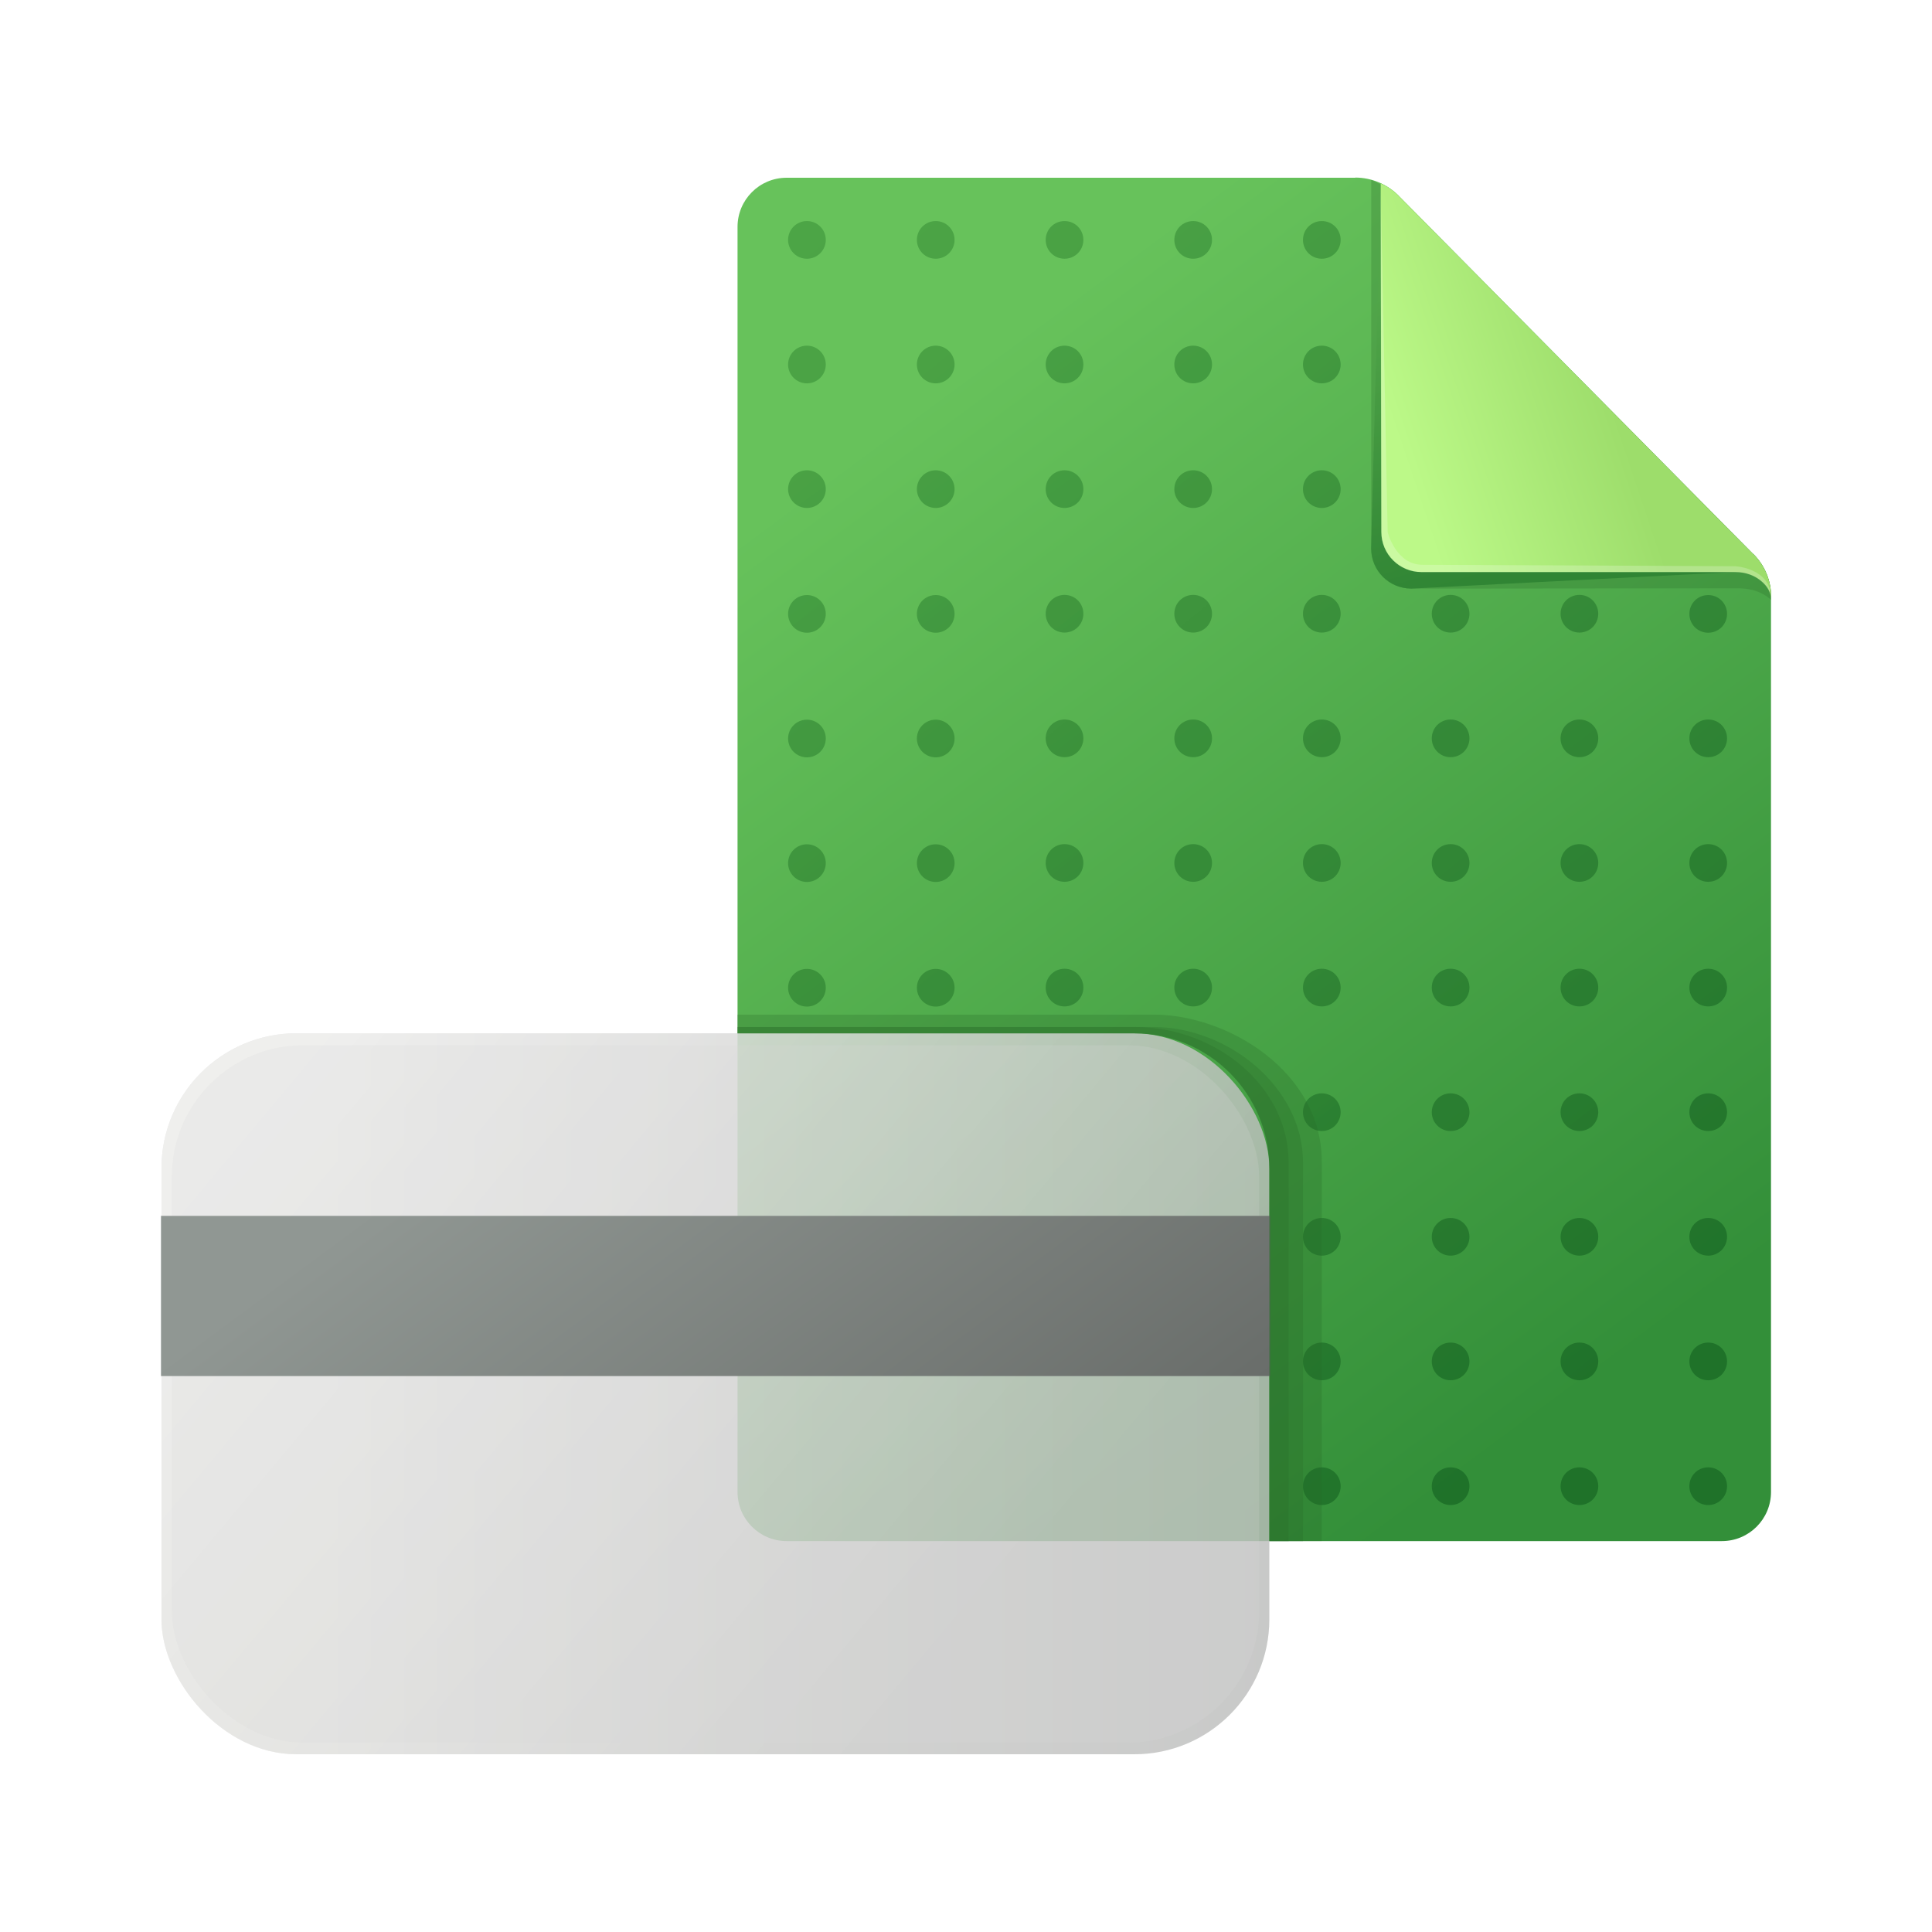 <?xml version="1.0" encoding="UTF-8"?>
<svg id="Layer_2" data-name="Layer 2" xmlns="http://www.w3.org/2000/svg" xmlns:xlink="http://www.w3.org/1999/xlink" viewBox="0 0 120 120">
  <defs>
    <style>
      .cls-1 {
        opacity: .47;
      }

      .cls-2 {
        fill: url(#linear-gradient-38);
      }

      .cls-2, .cls-3, .cls-4, .cls-5, .cls-6, .cls-7, .cls-8, .cls-9, .cls-10, .cls-11, .cls-12, .cls-13, .cls-14, .cls-15, .cls-16, .cls-17, .cls-18, .cls-19, .cls-20, .cls-21, .cls-22, .cls-23, .cls-24, .cls-25, .cls-26, .cls-27, .cls-28, .cls-29, .cls-30, .cls-31, .cls-32, .cls-33, .cls-34, .cls-35, .cls-36, .cls-37, .cls-38, .cls-39, .cls-40, .cls-41, .cls-42, .cls-43, .cls-44, .cls-45, .cls-46, .cls-47, .cls-48, .cls-49, .cls-50, .cls-51, .cls-52, .cls-53, .cls-54, .cls-55, .cls-56, .cls-57, .cls-58, .cls-59, .cls-60, .cls-61, .cls-62, .cls-63, .cls-64, .cls-65, .cls-66, .cls-67, .cls-68, .cls-69, .cls-70, .cls-71, .cls-72, .cls-73, .cls-74, .cls-75 {
        stroke-width: 0px;
      }

      .cls-3 {
        fill: url(#linear-gradient-12);
      }

      .cls-4 {
        fill: url(#linear-gradient-17);
      }

      .cls-5 {
        fill: url(#linear-gradient-19);
      }

      .cls-6 {
        fill: url(#linear-gradient-33);
      }

      .cls-7 {
        fill: #d8d8d8;
        opacity: .2;
      }

      .cls-7, .cls-15, .cls-45, .cls-46, .cls-52 {
        isolation: isolate;
      }

      .cls-8 {
        fill: url(#linear-gradient);
      }

      .cls-9 {
        fill: url(#linear-gradient-62);
      }

      .cls-10 {
        fill: url(#linear-gradient-67);
      }

      .cls-11 {
        fill: url(#linear-gradient-57);
      }

      .cls-12 {
        fill: url(#linear-gradient-21);
      }

      .cls-13 {
        fill: url(#linear-gradient-6);
      }

      .cls-14 {
        fill: url(#linear-gradient-42);
      }

      .cls-15 {
        fill: #286829;
        opacity: .26;
      }

      .cls-16 {
        fill: url(#linear-gradient-15);
      }

      .cls-17 {
        fill: url(#linear-gradient-11);
      }

      .cls-18 {
        fill: #f7f7f7;
      }

      .cls-19 {
        fill: url(#linear-gradient-5);
      }

      .cls-20 {
        fill: url(#linear-gradient-31);
      }

      .cls-21 {
        fill: url(#linear-gradient-58);
      }

      .cls-22 {
        fill: url(#linear-gradient-63);
      }

      .cls-23 {
        fill: url(#linear-gradient-34);
      }

      .cls-24 {
        fill: url(#linear-gradient-41);
      }

      .cls-25 {
        fill: url(#linear-gradient-40);
      }

      .cls-26 {
        fill: url(#linear-gradient-66);
      }

      .cls-27 {
        fill: url(#linear-gradient-13);
      }

      .cls-28 {
        fill: url(#linear-gradient-23);
      }

      .cls-29 {
        fill: url(#linear-gradient-25);
      }

      .cls-30 {
        fill: url(#linear-gradient-43);
      }

      .cls-31 {
        fill: url(#linear-gradient-16);
      }

      .cls-32 {
        fill: url(#linear-gradient-22);
      }

      .cls-33 {
        fill: url(#linear-gradient-54);
      }

      .cls-34 {
        fill: url(#linear-gradient-55);
      }

      .cls-35 {
        fill: url(#linear-gradient-35);
      }

      .cls-36 {
        fill: url(#linear-gradient-50);
      }

      .cls-37 {
        fill: url(#linear-gradient-32);
      }

      .cls-38 {
        fill: url(#linear-gradient-60);
      }

      .cls-39 {
        fill: url(#linear-gradient-59);
      }

      .cls-40 {
        fill: url(#linear-gradient-20);
      }

      .cls-41 {
        fill: url(#linear-gradient-14);
      }

      .cls-42 {
        fill: url(#linear-gradient-2);
      }

      .cls-43 {
        fill: url(#linear-gradient-52);
      }

      .cls-44 {
        fill: url(#linear-gradient-45);
      }

      .cls-45 {
        fill: url(#linear-gradient-4);
        opacity: .5;
      }

      .cls-46 {
        fill: url(#linear-gradient-3);
        opacity: .8;
      }

      .cls-47 {
        fill: url(#linear-gradient-7);
      }

      .cls-48 {
        fill: url(#linear-gradient-39);
      }

      .cls-49 {
        fill: url(#linear-gradient-69);
      }

      .cls-50 {
        fill: url(#linear-gradient-9);
      }

      .cls-51 {
        fill: url(#linear-gradient-27);
      }

      .cls-52 {
        opacity: .22;
      }

      .cls-52, .cls-66 {
        fill: #fff;
      }

      .cls-53 {
        fill: url(#linear-gradient-53);
      }

      .cls-54 {
        fill: url(#linear-gradient-65);
      }

      .cls-55 {
        fill: url(#linear-gradient-36);
      }

      .cls-56 {
        fill: url(#linear-gradient-48);
      }

      .cls-57 {
        fill: url(#linear-gradient-49);
      }

      .cls-58 {
        fill: url(#linear-gradient-8);
      }

      .cls-59 {
        fill: url(#linear-gradient-47);
      }

      .cls-60 {
        fill: url(#linear-gradient-24);
      }

      .cls-61 {
        fill: url(#linear-gradient-26);
      }

      .cls-62 {
        fill: url(#linear-gradient-61);
      }

      .cls-63 {
        fill: url(#linear-gradient-18);
      }

      .cls-64 {
        fill: url(#linear-gradient-51);
      }

      .cls-65 {
        fill: url(#linear-gradient-30);
      }

      .cls-67 {
        fill: url(#linear-gradient-44);
      }

      .cls-68 {
        fill: url(#linear-gradient-68);
      }

      .cls-69 {
        fill: url(#linear-gradient-29);
      }

      .cls-70 {
        fill: url(#linear-gradient-46);
      }

      .cls-71 {
        fill: url(#linear-gradient-64);
      }

      .cls-72 {
        fill: url(#linear-gradient-28);
      }

      .cls-73 {
        fill: url(#linear-gradient-56);
      }

      .cls-74 {
        fill: url(#linear-gradient-10);
      }

      .cls-75 {
        fill: url(#linear-gradient-37);
      }
    </style>
    <linearGradient id="linear-gradient" x1="36.37" y1="-1286.51" x2="112.13" y2="-1389.04" gradientTransform="translate(0 -1277.95) scale(1 -1)" gradientUnits="userSpaceOnUse">
      <stop offset=".2" stop-color="#67c25b"/>
      <stop offset=".78" stop-color="#338f39"/>
    </linearGradient>
    <linearGradient id="linear-gradient-2" x1="90.09" y1="-1288.57" x2="99.2" y2="-1318.83" gradientTransform="translate(0 -1277.95) scale(1 -1)" gradientUnits="userSpaceOnUse">
      <stop offset=".2" stop-color="#60bb55"/>
      <stop offset=".78" stop-color="#338f39"/>
    </linearGradient>
    <linearGradient id="linear-gradient-3" x1="10.03" y1="-1364.53" x2="78.84" y2="-1364.53" gradientTransform="translate(0 -1277.95) scale(1 -1)" gradientUnits="userSpaceOnUse">
      <stop offset=".15" stop-color="#d8d8d5"/>
      <stop offset=".27" stop-color="#d3d3d1"/>
      <stop offset="1" stop-color="#bdbebd"/>
    </linearGradient>
    <linearGradient id="linear-gradient-4" x1="12.04" y1="-1337.42" x2="94.23" y2="-1406.19" gradientTransform="translate(0 -1277.95) scale(1 -1)" gradientUnits="userSpaceOnUse">
      <stop offset=".09" stop-color="#fff"/>
      <stop offset=".17" stop-color="#fff" stop-opacity=".81"/>
      <stop offset=".33" stop-color="#fff" stop-opacity=".47"/>
      <stop offset=".45" stop-color="#fff" stop-opacity=".22"/>
      <stop offset=".55" stop-color="#fff" stop-opacity=".06"/>
      <stop offset=".6" stop-color="#fff" stop-opacity="0"/>
    </linearGradient>
    <linearGradient id="linear-gradient-5" x1="29.91" y1="-1338.77" x2="58.99" y2="-1378.13" gradientTransform="translate(0 -1277.95) scale(1 -1)" gradientUnits="userSpaceOnUse">
      <stop offset=".15" stop-color="#909793"/>
      <stop offset="1" stop-color="#696d6a"/>
    </linearGradient>
    <linearGradient id="linear-gradient-6" x1="124.95" y1="-1383.62" x2="36.73" y2="-1276.61" gradientTransform="translate(0 -1277.95) scale(1 -1)" gradientUnits="userSpaceOnUse">
      <stop offset=".22" stop-color="#085018"/>
      <stop offset=".91" stop-color="#308830"/>
    </linearGradient>
    <linearGradient id="linear-gradient-7" x1="121.15" y1="-1386.76" x2="32.93" y2="-1279.74" xlink:href="#linear-gradient-6"/>
    <linearGradient id="linear-gradient-8" x1="117.35" y1="-1389.89" x2="29.14" y2="-1282.87" xlink:href="#linear-gradient-6"/>
    <linearGradient id="linear-gradient-9" x1="113.55" y1="-1393.02" x2="25.33" y2="-1286.01" xlink:href="#linear-gradient-6"/>
    <linearGradient id="linear-gradient-10" x1="109.75" y1="-1396.16" x2="21.54" y2="-1289.14" xlink:href="#linear-gradient-6"/>
    <linearGradient id="linear-gradient-11" x1="105.95" y1="-1399.29" x2="17.74" y2="-1292.27" xlink:href="#linear-gradient-6"/>
    <linearGradient id="linear-gradient-12" x1="102.15" y1="-1402.41" x2="13.94" y2="-1295.4" xlink:href="#linear-gradient-6"/>
    <linearGradient id="linear-gradient-13" x1="129.71" y1="-1379.7" x2="41.49" y2="-1272.69" xlink:href="#linear-gradient-6"/>
    <linearGradient id="linear-gradient-14" x1="125.91" y1="-1382.83" x2="37.69" y2="-1275.82" xlink:href="#linear-gradient-6"/>
    <linearGradient id="linear-gradient-15" x1="122.11" y1="-1385.97" x2="33.89" y2="-1278.95" xlink:href="#linear-gradient-6"/>
    <linearGradient id="linear-gradient-16" x1="118.31" y1="-1389.1" x2="30.09" y2="-1282.08" xlink:href="#linear-gradient-6"/>
    <linearGradient id="linear-gradient-17" x1="114.51" y1="-1392.23" x2="26.29" y2="-1285.21" xlink:href="#linear-gradient-6"/>
    <linearGradient id="linear-gradient-18" x1="110.72" y1="-1395.36" x2="22.49" y2="-1288.35" xlink:href="#linear-gradient-6"/>
    <linearGradient id="linear-gradient-19" x1="106.91" y1="-1398.49" x2="18.7" y2="-1291.48" xlink:href="#linear-gradient-6"/>
    <linearGradient id="linear-gradient-20" x1="134.47" y1="-1375.78" x2="46.26" y2="-1268.76" xlink:href="#linear-gradient-6"/>
    <linearGradient id="linear-gradient-21" x1="130.67" y1="-1378.91" x2="42.46" y2="-1271.89" xlink:href="#linear-gradient-6"/>
    <linearGradient id="linear-gradient-22" x1="126.87" y1="-1382.04" x2="38.66" y2="-1275.02" xlink:href="#linear-gradient-6"/>
    <linearGradient id="linear-gradient-23" x1="123.08" y1="-1385.17" x2="34.86" y2="-1278.16" xlink:href="#linear-gradient-6"/>
    <linearGradient id="linear-gradient-24" x1="119.28" y1="-1388.3" x2="31.06" y2="-1281.29" xlink:href="#linear-gradient-6"/>
    <linearGradient id="linear-gradient-25" x1="115.48" y1="-1391.43" x2="27.26" y2="-1284.42" xlink:href="#linear-gradient-6"/>
    <linearGradient id="linear-gradient-26" x1="111.68" y1="-1394.57" x2="23.46" y2="-1287.55" xlink:href="#linear-gradient-6"/>
    <linearGradient id="linear-gradient-27" x1="139.23" y1="-1371.85" x2="51.01" y2="-1264.84" xlink:href="#linear-gradient-6"/>
    <linearGradient id="linear-gradient-28" x1="135.44" y1="-1374.98" x2="47.21" y2="-1267.97" xlink:href="#linear-gradient-6"/>
    <linearGradient id="linear-gradient-29" x1="131.63" y1="-1378.11" x2="43.42" y2="-1271.1" xlink:href="#linear-gradient-6"/>
    <linearGradient id="linear-gradient-30" x1="127.83" y1="-1381.25" x2="39.62" y2="-1274.23" xlink:href="#linear-gradient-6"/>
    <linearGradient id="linear-gradient-31" x1="124.04" y1="-1384.38" x2="35.82" y2="-1277.36" xlink:href="#linear-gradient-6"/>
    <linearGradient id="linear-gradient-32" x1="120.24" y1="-1387.51" x2="32.02" y2="-1280.5" xlink:href="#linear-gradient-6"/>
    <linearGradient id="linear-gradient-33" x1="116.44" y1="-1390.64" x2="28.22" y2="-1283.63" xlink:href="#linear-gradient-6"/>
    <linearGradient id="linear-gradient-34" x1="143.99" y1="-1367.93" x2="55.77" y2="-1260.91" xlink:href="#linear-gradient-6"/>
    <linearGradient id="linear-gradient-35" x1="140.19" y1="-1371.06" x2="51.98" y2="-1264.05" xlink:href="#linear-gradient-6"/>
    <linearGradient id="linear-gradient-36" x1="136.39" y1="-1374.19" x2="48.18" y2="-1267.18" xlink:href="#linear-gradient-6"/>
    <linearGradient id="linear-gradient-37" x1="132.6" y1="-1377.32" x2="44.38" y2="-1270.31" xlink:href="#linear-gradient-6"/>
    <linearGradient id="linear-gradient-38" x1="128.8" y1="-1380.46" x2="40.58" y2="-1273.44" xlink:href="#linear-gradient-6"/>
    <linearGradient id="linear-gradient-39" x1="124.99" y1="-1383.59" x2="36.78" y2="-1276.57" xlink:href="#linear-gradient-6"/>
    <linearGradient id="linear-gradient-40" x1="121.2" y1="-1386.72" x2="32.98" y2="-1279.71" xlink:href="#linear-gradient-6"/>
    <linearGradient id="linear-gradient-41" x1="117.4" y1="-1389.85" x2="29.18" y2="-1282.84" xlink:href="#linear-gradient-6"/>
    <linearGradient id="linear-gradient-42" x1="113.6" y1="-1392.98" x2="25.38" y2="-1285.97" xlink:href="#linear-gradient-6"/>
    <linearGradient id="linear-gradient-43" x1="109.8" y1="-1396.11" x2="21.58" y2="-1289.1" xlink:href="#linear-gradient-6"/>
    <linearGradient id="linear-gradient-44" x1="106" y1="-1399.25" x2="17.78" y2="-1292.23" xlink:href="#linear-gradient-6"/>
    <linearGradient id="linear-gradient-45" x1="137.36" y1="-1373.4" x2="49.14" y2="-1266.38" xlink:href="#linear-gradient-6"/>
    <linearGradient id="linear-gradient-46" x1="133.56" y1="-1376.53" x2="45.34" y2="-1269.51" xlink:href="#linear-gradient-6"/>
    <linearGradient id="linear-gradient-47" x1="129.76" y1="-1379.66" x2="41.54" y2="-1272.65" xlink:href="#linear-gradient-6"/>
    <linearGradient id="linear-gradient-48" x1="125.96" y1="-1382.79" x2="37.74" y2="-1275.78" xlink:href="#linear-gradient-6"/>
    <linearGradient id="linear-gradient-49" x1="122.16" y1="-1385.92" x2="33.94" y2="-1278.91" xlink:href="#linear-gradient-6"/>
    <linearGradient id="linear-gradient-50" x1="118.36" y1="-1389.06" x2="30.14" y2="-1282.04" xlink:href="#linear-gradient-6"/>
    <linearGradient id="linear-gradient-51" x1="114.56" y1="-1392.19" x2="26.34" y2="-1285.17" xlink:href="#linear-gradient-6"/>
    <linearGradient id="linear-gradient-52" x1="110.76" y1="-1395.32" x2="22.54" y2="-1288.31" xlink:href="#linear-gradient-6"/>
    <linearGradient id="linear-gradient-53" x1="142.12" y1="-1369.48" x2="53.9" y2="-1262.46" xlink:href="#linear-gradient-6"/>
    <linearGradient id="linear-gradient-54" x1="138.32" y1="-1372.6" x2="50.1" y2="-1265.59" xlink:href="#linear-gradient-6"/>
    <linearGradient id="linear-gradient-55" x1="134.52" y1="-1375.74" x2="46.3" y2="-1268.72" xlink:href="#linear-gradient-6"/>
    <linearGradient id="linear-gradient-56" x1="130.72" y1="-1378.87" x2="42.5" y2="-1271.86" xlink:href="#linear-gradient-6"/>
    <linearGradient id="linear-gradient-57" x1="126.92" y1="-1382" x2="38.7" y2="-1274.99" xlink:href="#linear-gradient-6"/>
    <linearGradient id="linear-gradient-58" x1="123.12" y1="-1385.13" x2="34.9" y2="-1278.12" xlink:href="#linear-gradient-6"/>
    <linearGradient id="linear-gradient-59" x1="119.32" y1="-1388.27" x2="31.11" y2="-1281.25" xlink:href="#linear-gradient-6"/>
    <linearGradient id="linear-gradient-60" x1="115.52" y1="-1391.4" x2="27.3" y2="-1284.38" xlink:href="#linear-gradient-6"/>
    <linearGradient id="linear-gradient-61" x1="146.88" y1="-1365.55" x2="58.66" y2="-1258.53" xlink:href="#linear-gradient-6"/>
    <linearGradient id="linear-gradient-62" x1="143.08" y1="-1368.68" x2="54.86" y2="-1261.67" xlink:href="#linear-gradient-6"/>
    <linearGradient id="linear-gradient-63" x1="139.28" y1="-1371.81" x2="51.06" y2="-1264.8" xlink:href="#linear-gradient-6"/>
    <linearGradient id="linear-gradient-64" x1="135.48" y1="-1374.94" x2="47.26" y2="-1267.93" xlink:href="#linear-gradient-6"/>
    <linearGradient id="linear-gradient-65" x1="131.68" y1="-1378.08" x2="43.47" y2="-1271.06" xlink:href="#linear-gradient-6"/>
    <linearGradient id="linear-gradient-66" x1="127.88" y1="-1381.21" x2="39.66" y2="-1274.19" xlink:href="#linear-gradient-6"/>
    <linearGradient id="linear-gradient-67" x1="124.08" y1="-1384.34" x2="35.87" y2="-1277.33" xlink:href="#linear-gradient-6"/>
    <linearGradient id="linear-gradient-68" x1="120.28" y1="-1387.47" x2="32.06" y2="-1280.46" xlink:href="#linear-gradient-6"/>
    <linearGradient id="linear-gradient-69" x1="78.1" y1="-1308.92" x2="102.12" y2="-1300.85" gradientTransform="translate(0 -1277.95) scale(1 -1)" gradientUnits="userSpaceOnUse">
      <stop offset=".37" stop-color="#bcf988"/>
      <stop offset=".9" stop-color="#9ddd6b"/>
    </linearGradient>
  </defs>
  <g id="Xbox_-_Spot_Illustrations" data-name="Xbox - Spot Illustrations">
    <g id="Link-List-Spot-Illustration-Xbox-Payments">
      <rect class="cls-66" width="120" height="120"/>
      <g id="Layer_3" data-name="Layer 3">
        <g id="_Payments" data-name=" Payments">
          <rect class="cls-18" x="10.03" y="64.18" width="68.81" height="44.78" rx="8.38" ry="8.38"/>
          <path class="cls-8" d="M84.18,11.04h-35.32c-1.69,0-3.05,1.37-3.05,3.05v78.58c0,1.69,1.37,3.05,3.05,3.05h58.09c1.69,0,3.05-1.37,3.05-3.05v-55.59c0-1-.39-1.96-1.1-2.66l-15.12-7.33-6.91-14.93c-.71-.72-1.68-1.13-2.69-1.13Z"/>
          <path class="cls-42" d="M108.9,34.42l-22.03-22.26c-.32-.33-.7-.58-1.11-.77l-.6,22.68c0,1.38,1.12,2.49,2.5,2.49l20.14-1.03c.62,0,1.23.21,1.69.64.29.27.52.63.52,1.08v-.17c0-1-.39-1.96-1.1-2.66h0Z"/>
          <path class="cls-15" d="M110,37.26s-.65-.72-2.02-.72l-20.31.02c-1.38,0-2.49-1.11-2.5-2.49V11.17c.41.19,1.38.66,1.71.99l22.03,22.26c.7.71,1.1,1.67,1.1,2.66v.17"/>
          <rect class="cls-46" x="10.03" y="64.18" width="68.81" height="44.78" rx="8.38" ry="8.38"/>
          <rect class="cls-45" x="10.03" y="64.18" width="68.81" height="44.78" rx="8.38" ry="8.38"/>
          <rect class="cls-7" x="10.67" y="64.92" width="67.54" height="43.32" rx="8.17" ry="8.17"/>
          <rect class="cls-19" x="10" y="75.52" width="68.9" height="9.95"/>
          <g class="cls-1">
            <circle class="cls-13" cx="50.12" cy="14.9" r="1.17"/>
            <circle class="cls-47" cx="50.12" cy="22.64" r="1.17"/>
            <circle class="cls-58" cx="50.12" cy="30.38" r="1.17"/>
            <circle class="cls-50" cx="50.12" cy="38.13" r="1.17"/>
            <circle class="cls-74" cx="50.12" cy="45.87" r="1.17"/>
            <circle class="cls-17" cx="50.12" cy="53.61" r="1.17"/>
            <circle class="cls-3" cx="50.12" cy="61.35" r="1.17"/>
            <circle class="cls-27" cx="58.12" cy="14.9" r="1.17"/>
            <circle class="cls-41" cx="58.12" cy="22.64" r="1.17"/>
            <circle class="cls-16" cx="58.12" cy="30.38" r="1.17"/>
            <circle class="cls-31" cx="58.12" cy="38.13" r="1.17"/>
            <circle class="cls-4" cx="58.12" cy="45.87" r="1.17"/>
            <circle class="cls-63" cx="58.12" cy="53.61" r="1.17"/>
            <circle class="cls-5" cx="58.12" cy="61.35" r="1.17"/>
            <path class="cls-40" d="M66.12,13.73c-.65,0-1.17.52-1.17,1.17s.52,1.17,1.17,1.17,1.17-.52,1.17-1.17-.52-1.17-1.17-1.17Z"/>
            <path class="cls-12" d="M66.12,21.47c-.65,0-1.17.52-1.17,1.17s.52,1.17,1.17,1.17,1.17-.52,1.17-1.17-.52-1.17-1.17-1.17Z"/>
            <path class="cls-32" d="M66.12,29.21c-.65,0-1.17.52-1.17,1.17s.52,1.17,1.17,1.17,1.17-.52,1.17-1.17-.52-1.17-1.17-1.17Z"/>
            <path class="cls-28" d="M66.12,36.95c-.65,0-1.17.52-1.17,1.17s.52,1.17,1.17,1.17,1.17-.52,1.17-1.17-.52-1.17-1.17-1.17Z"/>
            <path class="cls-60" d="M66.12,44.69c-.65,0-1.17.52-1.17,1.17s.52,1.17,1.17,1.17,1.17-.52,1.17-1.17-.52-1.17-1.17-1.17Z"/>
            <path class="cls-29" d="M66.12,52.43c-.65,0-1.17.52-1.17,1.17s.52,1.17,1.17,1.17,1.17-.52,1.17-1.17-.52-1.17-1.17-1.17Z"/>
            <path class="cls-61" d="M66.12,60.17c-.65,0-1.17.52-1.17,1.17s.52,1.17,1.17,1.17,1.17-.52,1.17-1.17-.52-1.17-1.17-1.17Z"/>
            <path class="cls-51" d="M74.11,13.73c-.65,0-1.17.52-1.17,1.17s.52,1.17,1.17,1.17,1.17-.52,1.17-1.17-.52-1.17-1.17-1.17Z"/>
            <path class="cls-72" d="M74.11,21.47c-.65,0-1.17.52-1.17,1.17s.52,1.17,1.17,1.17,1.17-.52,1.17-1.17-.52-1.17-1.17-1.17Z"/>
            <path class="cls-69" d="M74.11,29.21c-.65,0-1.17.52-1.17,1.17s.52,1.17,1.17,1.17,1.17-.52,1.17-1.17-.52-1.17-1.17-1.17Z"/>
            <path class="cls-65" d="M74.11,36.95c-.65,0-1.17.52-1.17,1.17s.52,1.17,1.17,1.17,1.17-.52,1.17-1.17-.52-1.17-1.17-1.17Z"/>
            <path class="cls-20" d="M74.11,44.69c-.65,0-1.17.52-1.17,1.17s.52,1.17,1.17,1.17,1.17-.52,1.17-1.17-.52-1.17-1.17-1.17Z"/>
            <path class="cls-37" d="M74.11,52.43c-.65,0-1.17.52-1.17,1.17s.52,1.17,1.17,1.17,1.17-.52,1.17-1.17-.52-1.17-1.17-1.17Z"/>
            <path class="cls-6" d="M74.11,60.17c-.65,0-1.17.52-1.17,1.17s.52,1.17,1.17,1.17,1.17-.52,1.17-1.17-.52-1.17-1.17-1.17Z"/>
            <path class="cls-23" d="M82.1,13.73c-.65,0-1.17.52-1.17,1.17s.52,1.17,1.17,1.17,1.17-.52,1.17-1.17-.52-1.17-1.17-1.17Z"/>
            <path class="cls-35" d="M82.1,21.47c-.65,0-1.17.52-1.17,1.17s.52,1.17,1.17,1.17,1.17-.52,1.17-1.17-.52-1.17-1.17-1.17Z"/>
            <path class="cls-55" d="M82.1,29.21c-.65,0-1.17.52-1.17,1.17s.52,1.17,1.17,1.17,1.17-.52,1.17-1.17-.52-1.17-1.17-1.17Z"/>
            <path class="cls-75" d="M82.1,36.95c-.65,0-1.17.52-1.17,1.17s.52,1.17,1.17,1.17,1.17-.52,1.17-1.17-.52-1.17-1.17-1.17Z"/>
            <path class="cls-2" d="M82.1,44.69c-.65,0-1.17.52-1.17,1.17s.52,1.17,1.17,1.17,1.17-.52,1.17-1.17-.52-1.17-1.17-1.17Z"/>
            <path class="cls-48" d="M82.1,52.43c-.65,0-1.17.52-1.17,1.17s.52,1.17,1.17,1.17,1.17-.52,1.17-1.17-.52-1.17-1.17-1.17Z"/>
            <path class="cls-25" d="M82.1,60.17c-.65,0-1.17.52-1.17,1.17s.52,1.17,1.17,1.17,1.17-.52,1.17-1.17-.52-1.17-1.17-1.17Z"/>
            <path class="cls-24" d="M82.1,67.91c-.65,0-1.17.52-1.17,1.17s.52,1.17,1.17,1.17,1.17-.52,1.17-1.17-.52-1.17-1.17-1.17Z"/>
            <path class="cls-14" d="M82.1,75.65c-.65,0-1.17.52-1.17,1.17s.52,1.17,1.17,1.17,1.17-.52,1.17-1.17-.52-1.17-1.17-1.17Z"/>
            <path class="cls-30" d="M82.1,83.39c-.65,0-1.17.52-1.17,1.17s.52,1.17,1.17,1.17,1.17-.52,1.17-1.17-.52-1.17-1.17-1.17Z"/>
            <path class="cls-67" d="M82.1,91.14c-.65,0-1.17.52-1.17,1.17s.52,1.17,1.17,1.17,1.17-.52,1.17-1.17-.52-1.17-1.17-1.17Z"/>
            <path class="cls-44" d="M90.1,36.95c-.65,0-1.17.52-1.17,1.17s.52,1.17,1.17,1.17,1.17-.52,1.17-1.17-.52-1.17-1.17-1.17Z"/>
            <path class="cls-70" d="M90.1,44.69c-.65,0-1.17.52-1.17,1.17s.52,1.17,1.17,1.17,1.17-.52,1.17-1.17-.52-1.17-1.17-1.17Z"/>
            <path class="cls-59" d="M90.1,52.43c-.65,0-1.17.52-1.17,1.17s.52,1.17,1.17,1.17,1.17-.52,1.17-1.17-.52-1.17-1.17-1.17Z"/>
            <path class="cls-56" d="M90.1,60.17c-.65,0-1.17.52-1.17,1.17s.52,1.17,1.17,1.17,1.17-.52,1.17-1.17-.52-1.17-1.17-1.17Z"/>
            <path class="cls-57" d="M90.1,67.91c-.65,0-1.17.52-1.17,1.17s.52,1.17,1.17,1.17,1.17-.52,1.17-1.17-.52-1.17-1.17-1.17Z"/>
            <path class="cls-36" d="M90.1,75.65c-.65,0-1.17.52-1.17,1.17s.52,1.17,1.17,1.17,1.17-.52,1.17-1.17-.52-1.17-1.17-1.17Z"/>
            <path class="cls-64" d="M90.1,83.39c-.65,0-1.17.52-1.17,1.17s.52,1.17,1.17,1.17,1.17-.52,1.17-1.17-.52-1.17-1.17-1.17Z"/>
            <path class="cls-43" d="M90.1,91.14c-.65,0-1.17.52-1.17,1.17s.52,1.17,1.17,1.17,1.17-.52,1.17-1.17-.52-1.17-1.17-1.17Z"/>
            <path class="cls-53" d="M98.1,36.95c-.65,0-1.17.52-1.17,1.17s.52,1.17,1.17,1.17,1.17-.52,1.17-1.17-.52-1.17-1.17-1.17Z"/>
            <path class="cls-33" d="M98.1,44.69c-.65,0-1.17.52-1.17,1.17s.52,1.17,1.17,1.17,1.17-.52,1.17-1.17-.52-1.17-1.17-1.17Z"/>
            <path class="cls-34" d="M98.1,52.43c-.65,0-1.17.52-1.17,1.17s.52,1.17,1.17,1.17,1.17-.52,1.17-1.17-.52-1.17-1.17-1.17Z"/>
            <path class="cls-73" d="M98.1,60.17c-.65,0-1.17.52-1.17,1.17s.52,1.17,1.17,1.17,1.17-.52,1.17-1.17-.52-1.17-1.17-1.17Z"/>
            <path class="cls-11" d="M98.1,67.91c-.65,0-1.17.52-1.17,1.17s.52,1.17,1.17,1.17,1.17-.52,1.17-1.17-.52-1.17-1.17-1.17Z"/>
            <path class="cls-21" d="M98.1,75.65c-.65,0-1.17.52-1.17,1.17s.52,1.17,1.17,1.17,1.17-.52,1.17-1.17-.52-1.17-1.17-1.17Z"/>
            <path class="cls-39" d="M98.1,83.39c-.65,0-1.17.52-1.17,1.17s.52,1.17,1.17,1.17,1.17-.52,1.17-1.17-.52-1.17-1.17-1.17Z"/>
            <path class="cls-38" d="M98.1,91.14c-.65,0-1.17.52-1.17,1.17s.52,1.17,1.17,1.17,1.17-.52,1.17-1.17-.52-1.17-1.17-1.17Z"/>
            <path class="cls-62" d="M106.1,39.3c.65,0,1.17-.52,1.17-1.17s-.52-1.17-1.17-1.17-1.17.52-1.17,1.17.52,1.17,1.17,1.17Z"/>
            <path class="cls-9" d="M106.1,44.69c-.65,0-1.17.52-1.17,1.17s.52,1.17,1.17,1.17,1.17-.52,1.17-1.17-.52-1.17-1.17-1.17Z"/>
            <path class="cls-22" d="M106.1,52.43c-.65,0-1.17.52-1.17,1.17s.52,1.17,1.17,1.17,1.17-.52,1.17-1.17-.52-1.17-1.17-1.17Z"/>
            <path class="cls-71" d="M106.1,60.17c-.65,0-1.17.52-1.17,1.17s.52,1.17,1.17,1.17,1.17-.52,1.17-1.17-.52-1.17-1.17-1.17Z"/>
            <path class="cls-54" d="M106.1,67.91c-.65,0-1.17.52-1.17,1.17s.52,1.17,1.17,1.17,1.17-.52,1.17-1.17-.52-1.17-1.17-1.17Z"/>
            <path class="cls-26" d="M106.1,75.65c-.65,0-1.17.52-1.17,1.17s.52,1.17,1.17,1.17,1.17-.52,1.17-1.17-.52-1.17-1.17-1.17Z"/>
            <path class="cls-10" d="M106.1,83.39c-.65,0-1.17.52-1.17,1.17s.52,1.17,1.17,1.17,1.17-.52,1.17-1.17-.52-1.17-1.17-1.17Z"/>
            <path class="cls-68" d="M106.1,91.14c-.65,0-1.17.52-1.17,1.17s.52,1.17,1.17,1.17,1.17-.52,1.17-1.17-.52-1.17-1.17-1.17Z"/>
          </g>
          <path class="cls-49" d="M108.9,34.42l-22.03-22.26c-.32-.33-.7-.58-1.11-.77l.04,21.65c0,1.38,1.12,2.49,2.5,2.49h19.5c.62,0,1.23.21,1.69.64.29.27.52.63.52,1.08v-.17c0-1-.39-1.96-1.1-2.66h0Z"/>
          <path class="cls-15" d="M71.65,63.79h-25.85v.4h24.66c4.63,0,8.38,3.75,8.38,8.38v23.16h2.09v-23.56c0-4.63-4.65-8.38-9.28-8.38Z"/>
          <path class="cls-15" d="M70.52,63.79h-24.71v.4h24.66c4.63,0,8.38,3.75,8.38,8.38v23.16h1.19v-23.56c0-4.63-4.48-8.38-9.52-8.38h0Z"/>
          <path class="cls-15" d="M71.65,63.02h-25.85v1.16h24.66c4.63,0,8.38,3.75,8.38,8.38v23.16h3.26v-23.56c0-5.59-5.82-9.14-10.45-9.14Z"/>
          <path class="cls-52" d="M110,37.09v.17c0-.45-.23-.81-.52-1.08-.45-.43-1.06-.64-1.69-.64h-19.5c-1.38,0-2.49-1.11-2.5-2.49l-.04-21.65.44,21.65s.5,2.03,2.17,2.03,19.43.09,19.43.09c0,0,2.2.12,2.2,1.94h0Z"/>
        </g>
      </g>
    </g>
  </g>
</svg>